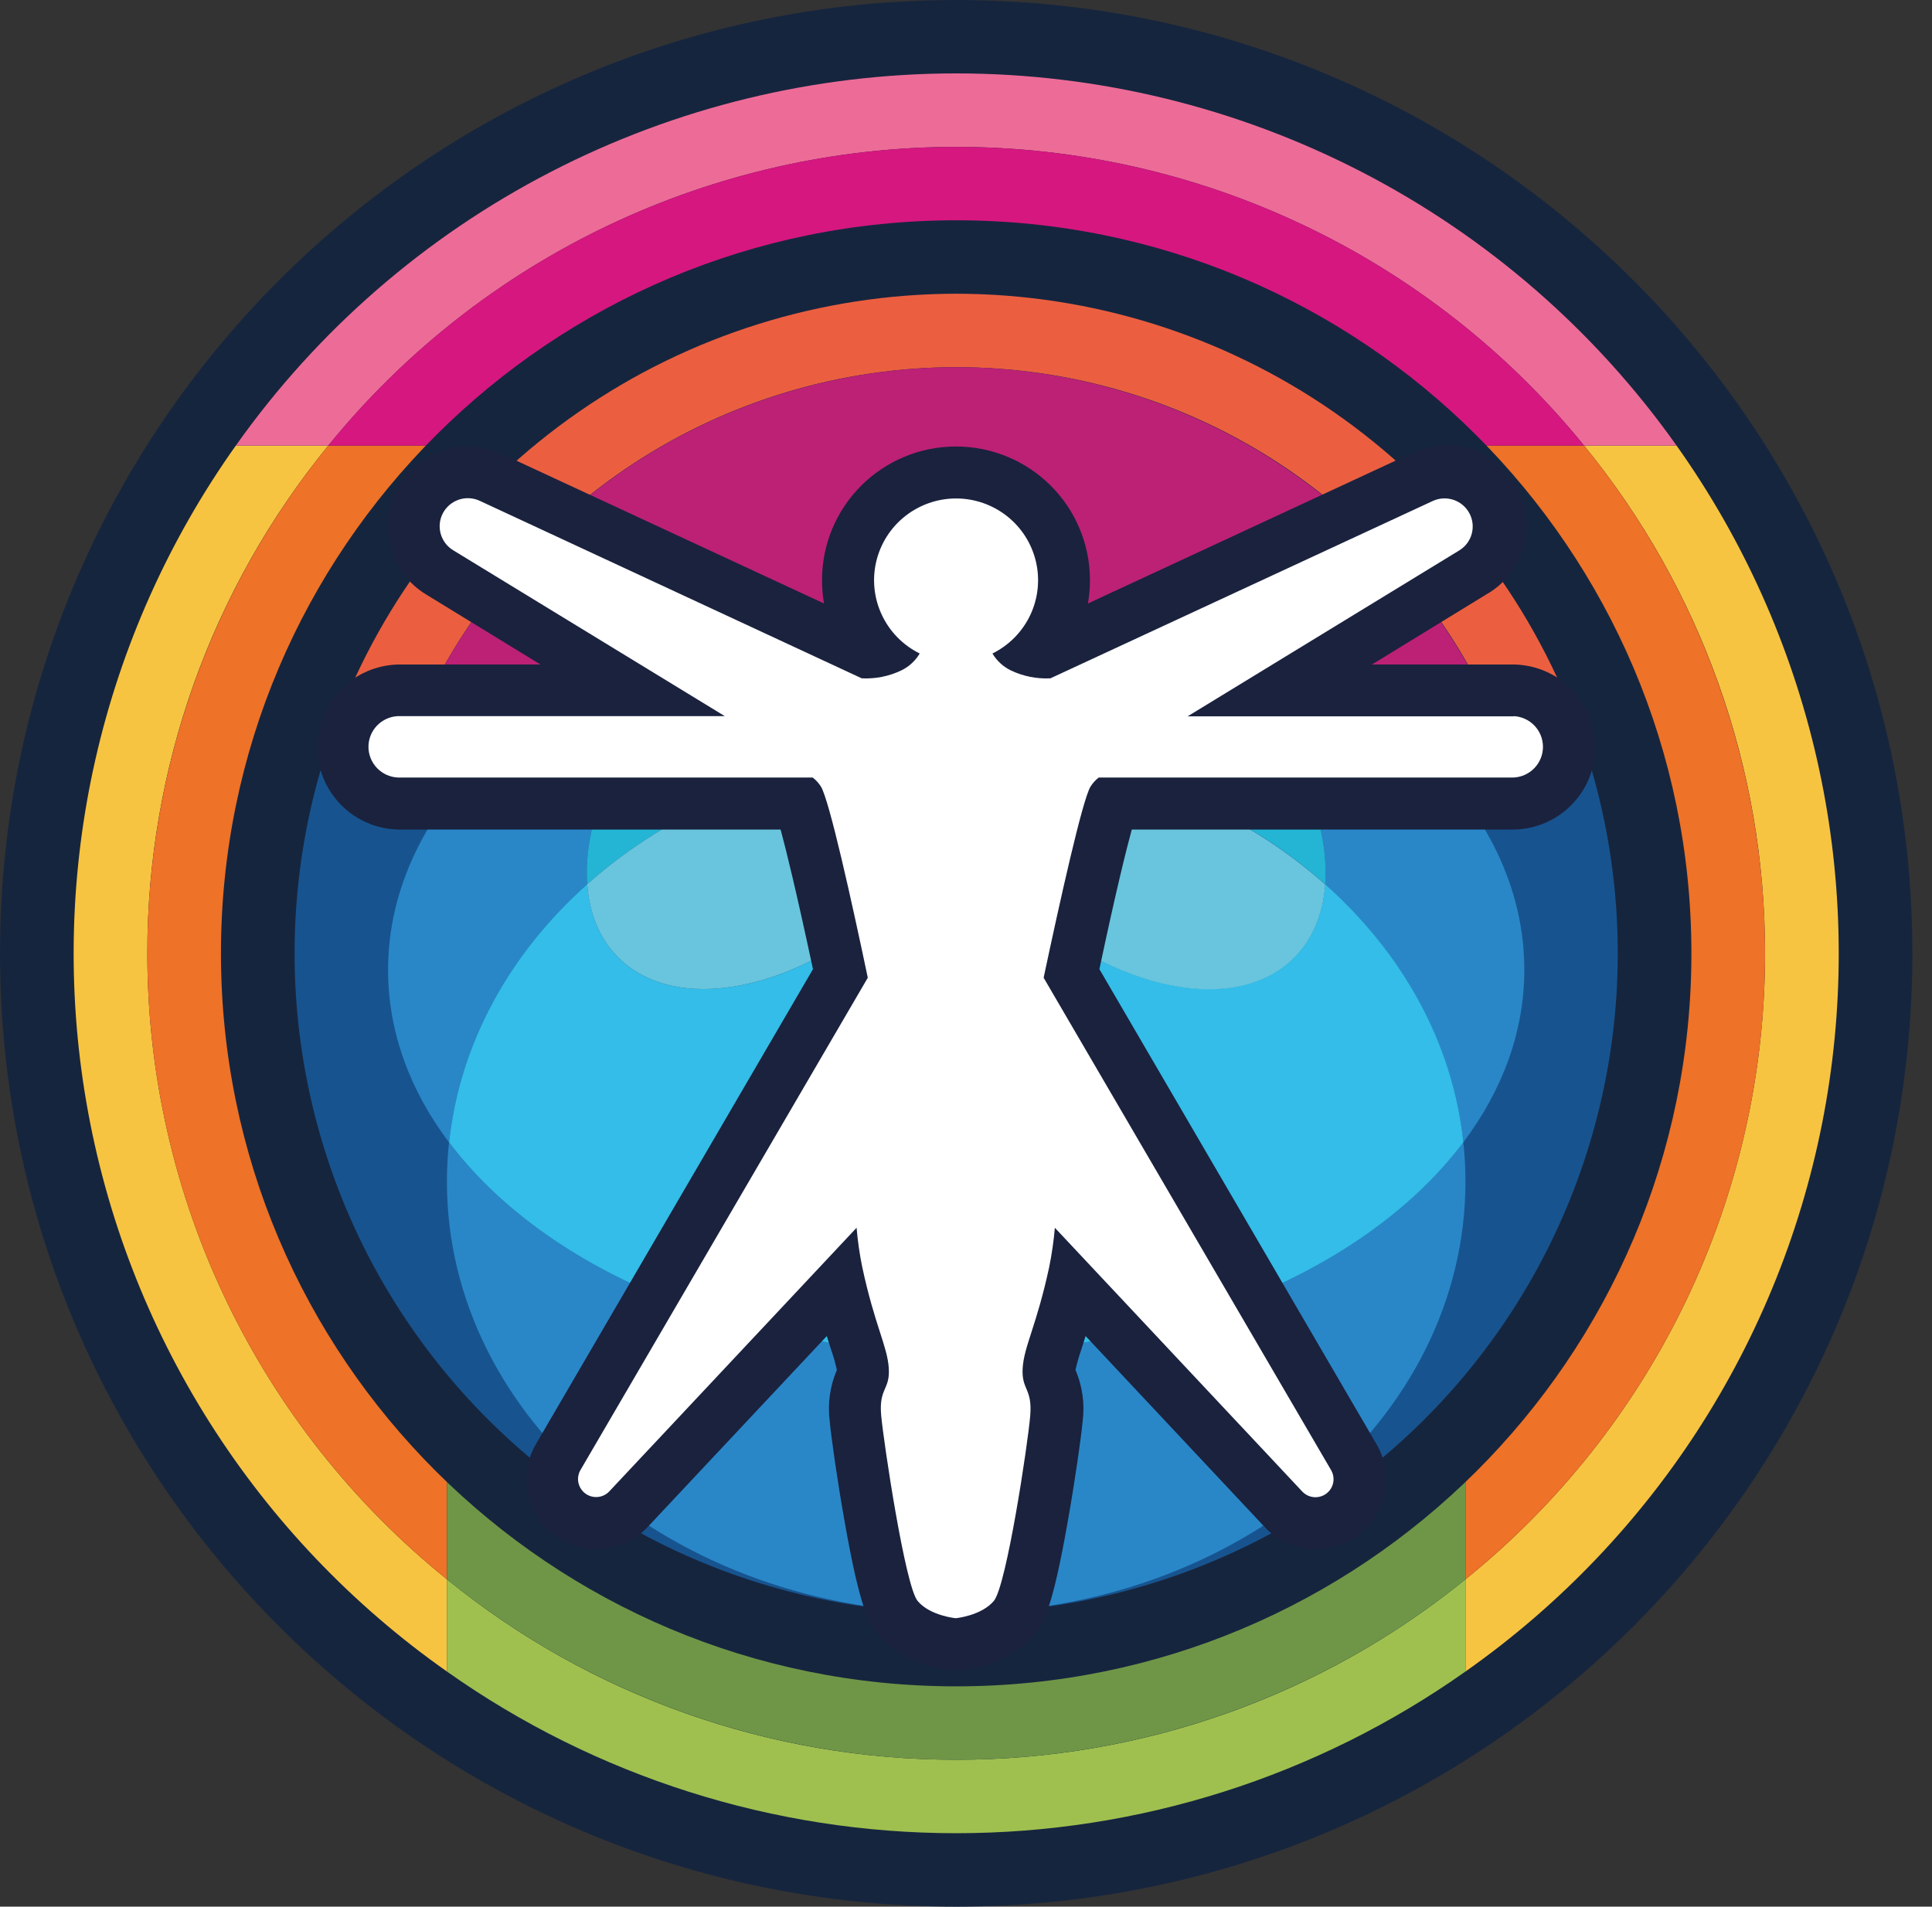 <svg width="77" height="76" viewBox="0 0 77 76" fill="none" xmlns="http://www.w3.org/2000/svg">
<rect x="0" y="0" width="77" height="76" fill="#333333" stroke="none"/>
<path d="M38.109 76C59.156 76 76.218 58.987 76.218 38C76.218 17.013 59.156 0 38.109 0C17.062 0 0 17.013 0 38C0 58.987 17.062 76 38.109 76Z" fill="#16253E"/>
<path d="M70.346 38C70.347 42.784 69.275 47.507 67.209 51.825C65.143 56.142 62.135 59.945 58.406 62.954V66.628C62.18 63.973 65.392 60.602 67.858 56.708C70.324 52.814 71.995 48.473 72.777 43.934C73.558 39.395 73.434 34.747 72.412 30.256C71.389 25.765 69.489 21.519 66.819 17.761H63.134C67.805 23.477 70.353 30.627 70.346 38Z" fill="#F7C441"/>
<path d="M5.872 38C5.865 30.627 8.412 23.477 13.083 17.761H9.399C6.729 21.519 4.828 25.765 3.806 30.256C2.784 34.747 2.66 39.395 3.441 43.934C4.222 48.473 5.894 52.814 8.36 56.708C10.826 60.602 14.038 63.973 17.812 66.628V62.954C14.082 59.945 11.075 56.142 9.009 51.825C6.943 47.507 5.871 42.784 5.872 38Z" fill="#F7C441"/>
<path d="M17.812 62.954V53.902H58.406V62.954C61.697 60.299 64.43 57.023 66.449 53.314C68.468 49.604 69.733 45.534 70.173 41.336C70.612 37.138 70.216 32.894 69.008 28.849C67.801 24.804 65.805 21.036 63.134 17.761H13.083C10.413 21.036 8.417 24.804 7.209 28.849C6.001 32.894 5.606 37.138 6.045 41.336C6.484 45.534 7.75 49.604 9.769 53.314C11.788 57.023 14.521 60.299 17.812 62.954Z" fill="#EE7227"/>
<path d="M38.109 2.926C32.482 2.927 26.938 4.275 21.942 6.857C16.946 9.438 12.644 13.178 9.399 17.761H13.083C16.102 14.043 19.915 11.044 24.245 8.984C28.575 6.924 33.311 5.855 38.109 5.855C42.906 5.855 47.643 6.924 51.973 8.984C56.303 11.044 60.116 14.043 63.134 17.761H66.819C63.573 13.178 59.272 9.438 54.276 6.857C49.28 4.275 43.736 2.927 38.109 2.926Z" fill="#ED6C97"/>
<path d="M38.109 5.855C33.311 5.854 28.574 6.923 24.244 8.983C19.914 11.043 16.101 14.042 13.083 17.761H63.134C60.116 14.042 56.303 11.043 51.973 8.983C47.643 6.923 42.906 5.854 38.109 5.855Z" fill="#D61780"/>
<path d="M38.109 70.145C30.714 70.152 23.544 67.612 17.812 62.954V66.628C23.744 70.821 30.837 73.073 38.109 73.073C45.381 73.073 52.473 70.821 58.406 66.628V62.954C52.673 67.612 45.503 70.152 38.109 70.145Z" fill="#9FC04F"/>
<path d="M17.812 53.902V62.954C23.548 67.606 30.715 70.145 38.109 70.145C45.502 70.145 52.67 67.606 58.406 62.954V53.902H17.812Z" fill="#6F9647"/>
<path d="M38.109 67.219C54.292 67.219 67.411 54.137 67.411 38C67.411 21.863 54.292 8.781 38.109 8.781C21.925 8.781 8.806 21.863 8.806 38C8.806 54.137 21.925 67.219 38.109 67.219Z" fill="#16253E"/>
<path d="M62.817 28.822H13.4C11.915 32.799 11.416 37.075 11.948 41.285C12.479 45.495 14.025 49.515 16.453 53C18.881 56.486 22.118 59.333 25.89 61.3C29.661 63.266 33.853 64.293 38.109 64.293C42.364 64.293 46.557 63.266 50.328 61.3C54.099 59.333 57.337 56.486 59.765 53C62.193 49.515 63.738 45.495 64.27 41.285C64.801 37.075 64.303 32.799 62.817 28.822Z" fill="#17548F"/>
<path d="M38.109 23.405H38.562C38.417 23.304 38.266 23.212 38.109 23.13C37.952 23.215 37.8 23.308 37.655 23.411L38.109 23.405Z" fill="#24B5D4"/>
<path d="M52.814 35.247C55.881 37.977 57.897 41.56 58.319 45.534C59.874 43.469 60.751 41.129 60.751 38.655C60.751 32.124 54.655 26.555 46.087 24.38C47.073 25.007 47.987 25.741 48.812 26.567C51.571 29.312 53.005 32.645 52.814 35.247Z" fill="#2987C8"/>
<path d="M23.404 35.247C23.215 32.645 24.646 29.312 27.405 26.573C28.231 25.747 29.145 25.013 30.131 24.386C21.563 26.561 15.467 32.131 15.467 38.661C15.467 41.139 16.343 43.473 17.899 45.54C18.319 41.56 20.334 37.977 23.404 35.247Z" fill="#2987C8"/>
<path d="M38.109 53.902C29.28 53.902 21.631 50.499 17.897 45.534C17.84 46.053 17.812 46.575 17.812 47.097C17.812 56.597 26.9 64.292 38.109 64.292C49.318 64.292 58.406 56.593 58.406 47.097C58.406 46.575 58.377 46.053 58.321 45.534C54.587 50.499 46.938 53.902 38.109 53.902Z" fill="#2987C8"/>
<path d="M38.109 53.902C46.938 53.902 54.587 50.499 58.321 45.534C57.907 41.56 55.883 37.977 52.816 35.247C52.733 36.406 52.329 37.418 51.573 38.169C49.123 40.612 43.91 39.38 39.938 35.416C39.266 34.748 38.654 34.023 38.109 33.25C37.563 34.027 36.95 34.755 36.278 35.427C32.31 39.38 27.092 40.612 24.646 38.169C23.892 37.418 23.489 36.406 23.404 35.247C20.336 37.977 18.321 41.56 17.899 45.534C21.631 50.499 29.279 53.902 38.109 53.902Z" fill="#33BDE8"/>
<path d="M38.109 23.13C36.083 22.042 33.024 22.552 30.129 24.382C32.591 23.765 35.117 23.44 37.655 23.411C37.8 23.308 37.952 23.215 38.109 23.13Z" fill="#24B5D4"/>
<path d="M23.404 35.247C26.736 32.279 31.309 30.32 36.419 29.962C35.59 27.509 35.779 25.212 37.181 23.814C37.329 23.664 37.488 23.526 37.657 23.401C35.119 23.429 32.593 23.755 30.131 24.372C29.145 24.999 28.231 25.732 27.405 26.559C24.646 29.312 23.213 32.645 23.404 35.247Z" fill="#24B5D4"/>
<path d="M23.404 35.247C23.487 36.406 23.89 37.418 24.646 38.169C27.097 40.612 32.31 39.38 36.282 35.416C36.953 34.748 37.564 34.023 38.109 33.25C37.394 32.242 36.825 31.138 36.417 29.973C31.307 30.32 26.734 32.279 23.404 35.247Z" fill="#68C5DD"/>
<path d="M46.089 24.38C43.189 22.55 40.135 22.04 38.109 23.128C38.266 23.212 38.417 23.306 38.562 23.409C41.101 23.438 43.627 23.763 46.089 24.38Z" fill="#24B5D4"/>
<path d="M39.039 23.814C40.441 25.212 40.633 27.509 39.801 29.962C44.91 30.32 49.483 32.279 52.816 35.247C53.004 32.645 51.573 29.312 48.814 26.573C47.989 25.747 47.075 25.013 46.089 24.386C43.627 23.77 41.101 23.444 38.562 23.415C38.731 23.536 38.89 23.669 39.039 23.814Z" fill="#24B5D4"/>
<path d="M38.109 33.25C38.655 34.027 39.267 34.755 39.94 35.427C43.916 39.39 49.125 40.623 51.575 38.18C52.329 37.428 52.733 36.416 52.818 35.257C49.486 32.29 44.913 30.33 39.803 29.973C39.394 31.139 38.824 32.242 38.109 33.25Z" fill="#68C5DD"/>
<path d="M39.801 29.962C40.63 27.509 40.441 25.212 39.039 23.814C38.891 23.664 38.732 23.526 38.562 23.401H38.109H37.655C37.486 23.526 37.327 23.664 37.179 23.814C35.777 25.212 35.584 27.509 36.417 29.962C36.974 29.923 37.539 29.902 38.109 29.902C38.678 29.902 39.244 29.923 39.801 29.962Z" fill="#24B5D4"/>
<path d="M38.109 29.902C37.539 29.902 36.974 29.923 36.417 29.962C36.824 31.132 37.393 32.238 38.109 33.25C38.823 32.242 39.393 31.138 39.801 29.973C39.244 29.923 38.678 29.902 38.109 29.902Z" fill="#68C5DD"/>
<path d="M38.109 11.708C32.733 11.714 27.487 13.356 23.072 16.414C18.657 19.473 15.283 23.801 13.4 28.822H16.569C18.372 24.613 21.375 21.024 25.205 18.502C29.036 15.98 33.525 14.636 38.115 14.636C42.705 14.636 47.194 15.98 51.025 18.502C54.855 21.024 57.858 24.613 59.661 28.822H62.817C60.935 23.801 57.561 19.473 53.145 16.414C48.73 13.356 43.484 11.714 38.109 11.708Z" fill="#EB5F40"/>
<path d="M38.109 14.636C33.521 14.642 29.035 15.988 25.206 18.51C21.378 21.031 18.375 24.616 16.569 28.822H59.649C57.843 24.616 54.84 21.031 51.011 18.51C47.183 15.988 42.697 14.642 38.109 14.636Z" fill="#BC2176"/>
<path d="M37.922 66.576C37.61 66.547 36.005 66.347 35.004 65.16C34.613 64.699 34.269 64.075 33.668 60.684C33.38 59.069 33.126 57.283 33.066 56.628C32.981 55.941 33.081 55.245 33.354 54.608C33.29 54.319 33.208 54.035 33.109 53.755C33.062 53.603 33.008 53.438 32.952 53.256L25.808 60.872C25.547 61.15 25.231 61.372 24.88 61.524C24.529 61.676 24.151 61.755 23.768 61.756C23.277 61.757 22.795 61.628 22.37 61.383C21.945 61.138 21.592 60.785 21.347 60.361C21.102 59.937 20.973 59.455 20.975 58.966C20.976 58.476 21.107 57.995 21.354 57.572L32.401 38.632C31.724 35.47 31.33 33.87 31.111 33.066H15.863C15.002 33.045 14.184 32.689 13.584 32.074C12.983 31.46 12.646 30.636 12.646 29.777C12.646 28.919 12.983 28.095 13.584 27.48C14.184 26.866 15.002 26.51 15.863 26.488H21.54L16.983 23.696C16.285 23.273 15.777 22.598 15.563 21.812C15.348 21.026 15.444 20.187 15.831 19.47C16.217 18.752 16.865 18.209 17.641 17.953C18.417 17.697 19.261 17.747 20.001 18.093L32.842 24.056C32.788 23.747 32.761 23.435 32.761 23.122C32.761 21.71 33.324 20.356 34.325 19.357C35.326 18.359 36.684 17.798 38.101 17.798C39.517 17.798 40.875 18.359 41.876 19.357C42.877 20.356 43.44 21.71 43.44 23.122C43.44 23.435 43.413 23.747 43.359 24.056L56.2 18.093C56.943 17.714 57.806 17.639 58.604 17.886C59.401 18.133 60.07 18.682 60.467 19.415C60.863 20.147 60.957 21.006 60.726 21.806C60.496 22.606 59.96 23.285 59.234 23.696L54.678 26.488H60.363C61.224 26.51 62.042 26.866 62.642 27.48C63.243 28.095 63.58 28.919 63.58 29.777C63.58 30.636 63.243 31.46 62.642 32.074C62.042 32.689 61.224 33.045 60.363 33.066H45.107C44.888 33.87 44.486 35.472 43.817 38.632L54.864 57.57C55.209 58.162 55.324 58.859 55.186 59.53C55.048 60.201 54.667 60.797 54.117 61.206C53.566 61.614 52.883 61.806 52.2 61.745C51.516 61.684 50.879 61.374 50.409 60.874L43.266 53.256C43.21 53.438 43.156 53.603 43.109 53.755C43.01 54.034 42.928 54.318 42.864 54.606C43.137 55.243 43.236 55.941 43.152 56.628C43.092 57.283 42.837 59.069 42.549 60.684C41.951 64.075 41.605 64.699 41.214 65.16C40.213 66.347 38.608 66.547 38.295 66.576L38.109 66.593L37.922 66.576Z" fill="#1A223E"/>
<path d="M60.355 28.554H47.332L58.151 21.945C58.398 21.797 58.579 21.56 58.655 21.283C58.731 21.006 58.698 20.71 58.562 20.456C58.425 20.203 58.197 20.012 57.923 19.922C57.649 19.833 57.351 19.851 57.091 19.975L41.866 27.038C41.318 27.067 40.771 26.957 40.277 26.718C39.976 26.57 39.725 26.337 39.554 26.049C40.215 25.722 40.746 25.183 41.061 24.518C41.375 23.853 41.455 23.102 41.287 22.386C41.119 21.67 40.713 21.031 40.136 20.575C39.558 20.118 38.842 19.869 38.105 19.869C37.367 19.869 36.652 20.118 36.074 20.575C35.496 21.031 35.09 21.67 34.922 22.386C34.754 23.102 34.834 23.853 35.149 24.518C35.463 25.183 35.994 25.722 36.655 26.049C36.485 26.337 36.233 26.57 35.932 26.718C35.438 26.957 34.892 27.067 34.343 27.038L19.127 19.966C18.867 19.843 18.569 19.824 18.295 19.914C18.021 20.004 17.792 20.195 17.656 20.448C17.52 20.701 17.486 20.997 17.563 21.274C17.639 21.551 17.82 21.789 18.067 21.937L28.886 28.545H15.863C15.546 28.558 15.247 28.693 15.027 28.921C14.808 29.149 14.685 29.453 14.685 29.769C14.685 30.085 14.808 30.389 15.027 30.617C15.247 30.845 15.546 30.98 15.863 30.993H32.39C32.522 31.094 32.635 31.219 32.722 31.36C33.055 31.914 33.942 35.904 34.586 38.973L23.137 58.592C23.047 58.745 23.017 58.925 23.052 59.099C23.088 59.272 23.186 59.426 23.328 59.532C23.471 59.638 23.647 59.687 23.824 59.671C24.001 59.655 24.165 59.575 24.286 59.445L34.139 48.94C34.184 49.465 34.259 49.988 34.364 50.505C34.867 52.845 35.371 53.671 35.423 54.544C35.474 55.418 35.019 55.323 35.12 56.426C35.222 57.529 36.077 63.218 36.57 63.813C37.063 64.408 38.09 64.503 38.09 64.503C38.09 64.503 39.107 64.41 39.61 63.813C40.114 63.216 40.971 57.527 41.06 56.426C41.149 55.325 40.708 55.416 40.758 54.544C40.807 53.673 41.313 52.845 41.816 50.505C41.921 49.988 41.996 49.465 42.042 48.94L51.894 59.445C52.015 59.577 52.18 59.66 52.358 59.677C52.536 59.694 52.714 59.645 52.857 59.539C53.001 59.432 53.1 59.277 53.135 59.102C53.169 58.927 53.138 58.745 53.046 58.592L41.594 38.973C42.247 35.9 43.133 31.914 43.459 31.36C43.546 31.219 43.658 31.094 43.79 30.993H60.318C60.634 30.98 60.934 30.845 61.153 30.617C61.373 30.389 61.495 30.085 61.495 29.769C61.495 29.453 61.373 29.149 61.153 28.921C60.934 28.693 60.634 28.558 60.318 28.545L60.355 28.554Z" fill="white"/>
</svg>
